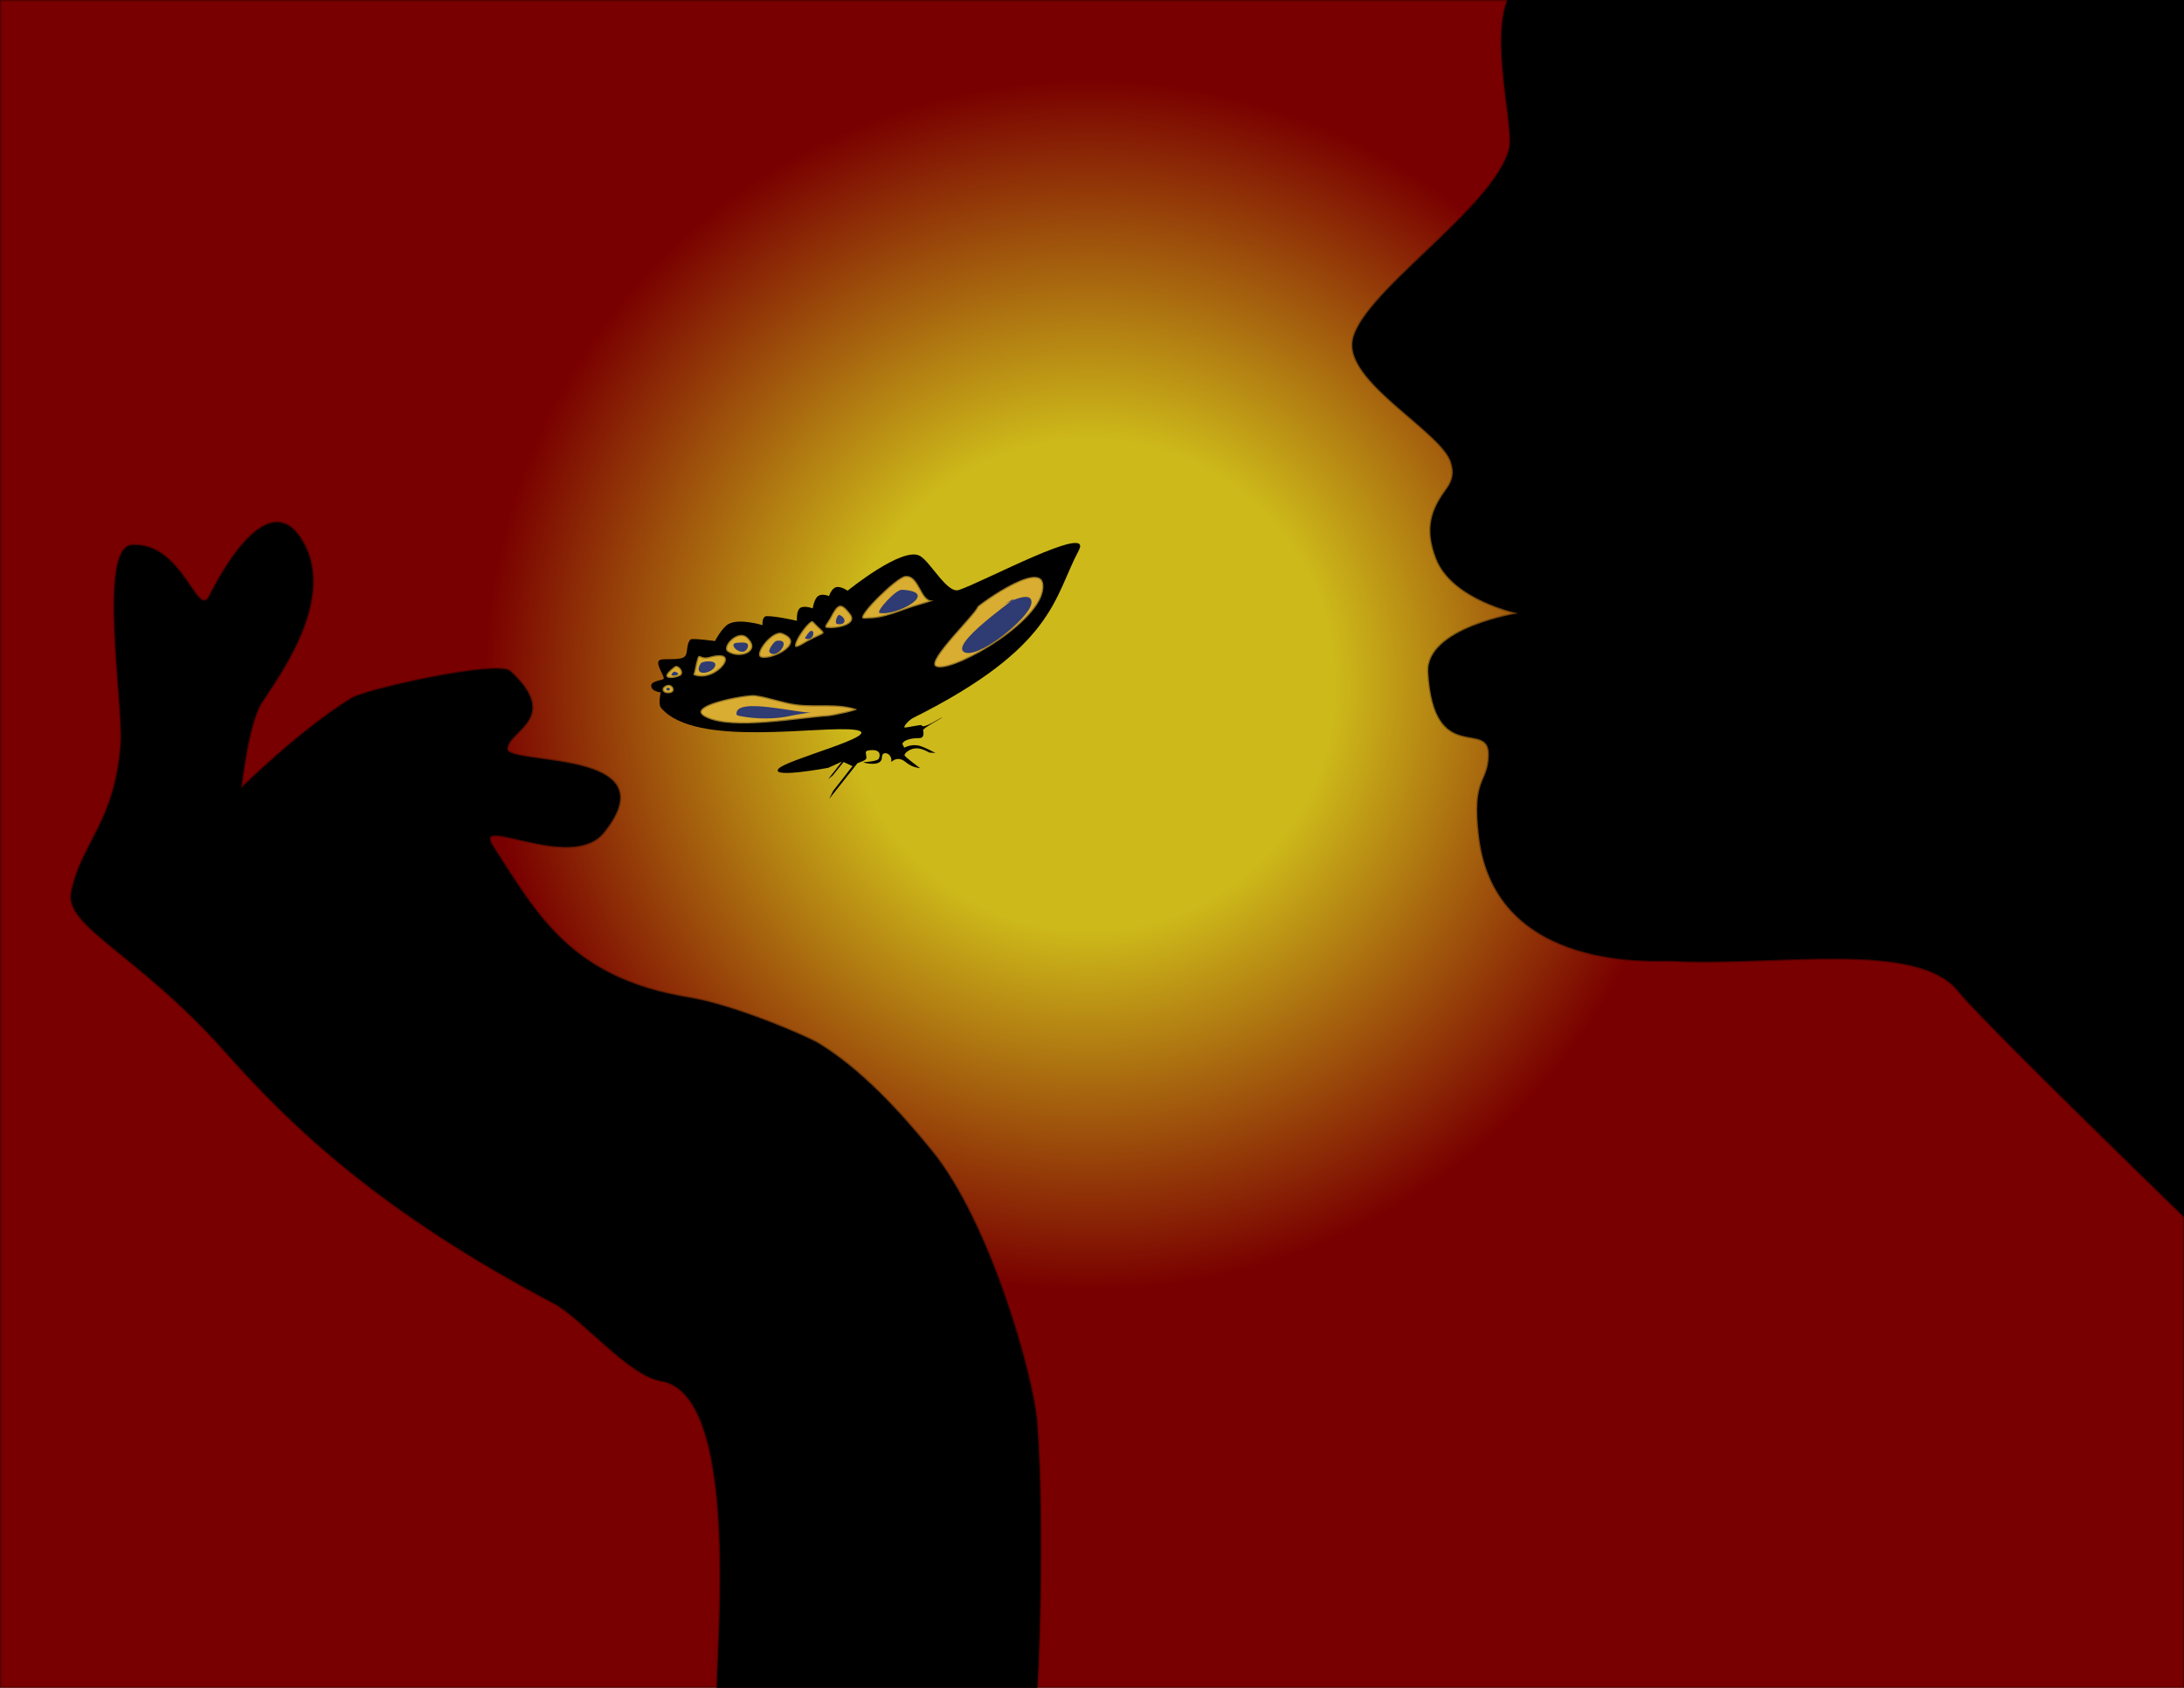 <?xml version="1.0" encoding="UTF-8" standalone="no"?>
<!-- Created with Inkpad (http://www.taptrix.com/) -->
<svg
    xmlns:inkscape="http://www.inkscape.org/namespaces/inkscape"
    xmlns:rdf="http://www.w3.org/1999/02/22-rdf-syntax-ns#"
    xmlns="http://www.w3.org/2000/svg"
    xmlns:inkpad="http://taptrix.com/inkpad/svg_extensions"
    xmlns:dc="http://purl.org/dc/elements/1.1/"
    xmlns:ns1="http://sozi.baierouge.fr"
    xmlns:cc="http://web.resource.org/cc/"
    xmlns:xlink="http://www.w3.org/1999/xlink"
    xmlns:sodipodi="http://sodipodi.sourceforge.net/DTD/sodipodi-0.dtd"
    version="1.1"
    viewBox="0,0,792,612"
  >
  <defs
    >
    <radialGradient
        id="RadialGradient"
        cx="389.7"
        gradientUnits="userSpaceOnUse"
        cy="242.08"
        r="322.59"
        gradientTransform="translate(5.31 6.311)"
      >
      <stop
          stop-color="#cdb91a"
          offset=".276"
      />
      <stop
          stop-color="#790000"
          offset=".68"
      />
    </radialGradient
    >
    <radialGradient
        id="RadialGradient_2"
        cx="356.12"
        gradientUnits="userSpaceOnUse"
        cy="482.94"
        r="429.36"
        gradientTransform="translate(6.848 .336)"
      >
      <stop
          stop-color="#737373"
          offset=".256"
      />
      <stop
          stop-color="#003456"
          offset=".498"
      />
    </radialGradient
    >
  </defs
  >
  <g
      id="Layer"
      inkpad:layerName="Layer 4"
    >
    <path
        d="m0 0h792v612h-792v-612z"
        stroke-opacity=".32"
        stroke="#000000"
        stroke-linecap="round"
        stroke-width=".9"
        fill="url(#RadialGradient)"
    />
  </g
  >
  <g
      id="Layer_2"
      inkpad:layerName="Layer 3"
      visibility="hidden"
    >
    <path
        d="m64.908 411.98l657.15 5.93 0.89 115.84-657.63-7.55-0.412-114.22z"
        stroke-opacity=".32"
        stroke="#000000"
        stroke-linecap="round"
        stroke-width=".9"
        fill="url(#RadialGradient_2)"
    />
  </g
  >
  <g
      id="Layer_3"
      inkpad:layerName="Layer 9"
      visibility="hidden"
    >
    <g
        stroke-opacity=".605"
        stroke="#000000"
        stroke-linecap="round"
        fill="#730f0f"
      >
      <path
          d="m223.87 194.23c0-8.78-7.6-13.76-16.51-13.1-7.46 0.65-15.06 3.01-22.79 7.33-5.37 3.02-9.17 6.16-11.66 9.7-0.92 1.96-0.92 4.58-0.13 7.86 0.13 0.52 0.13 0.78 0.26 0.92 0.79 1.96 1.7 3.01 2.62 3.01 0.52 0 1.05-0.26 1.57-0.92l1.44-2.23c1.18-1.44 3.28-3.27 6.42-5.5 7.21-4.98 13.23-7.46 17.82-7.46 4.06 0 6.03 1.7 6.03 5.24 0 0.65-0.14 1.44-0.27 2.22-1.18 3.28-4.19 6.16-9.17 8.65-0.65 0.13-1.18 0.26-1.31 0.26-0.52-0.13-0.78-0.39-0.78-1.05 1.18-3.01 2.22-5.37 3.14-6.81 0.13-1.18-0.13-2.1-0.92-2.75-0.39-0.26-1.04-0.39-1.83-0.52-3.54 0.26-7.99 1.96-13.49 5.1-1.44 0.79-2.1 2.23-2.1 4.33l-0.26 1.57c-0.66 2.49-1.97 5.37-3.67 8.78l-4.72 8.38c-0.65 1.18-1.04 2.36-1.04 3.28 0.52 2.09 3.14 3.4 7.73 3.92 1.31 0.14 2.49-0.13 3.66-0.78l1.58-1.44c2.22-3.8 4.06-6.81 5.24-9.17 0.65-1.05 1.31-1.57 1.83-1.44l2.36 0.91c2.49 0.53 4.32-0.26 5.24-2.22 0.78-1.71 1.44-2.49 1.83-2.49 0.26 0 0.53 0.13 0.79 0.26 0.52 0.92 0.78 1.57 0.92 1.97 0 3.4-1.05 6.41-3.02 9.16-3.8 5.11-9.3 7.6-16.5 7.6-3.15 0-6.16-0.52-9.17-1.44-5.64-1.83-8.13-5.37-7.6-10.74 0.13-0.92 0.13-1.57 0-1.7-0.13-0.53-0.53-0.66-1.31-0.53-0.92 0.13-1.97 0.53-3.15 1.18-4.58 2.75-6.94 6.16-7.33 10.22-0.4 5.5 2.49 9.69 8.64 12.45 4.59 2.09 9.96 3.14 16.12 3.14 11.92 0 22.53-3.93 31.7-11.92 6.94-6.16 10.48-12.05 10.48-17.82 0-3.8-1.97-6.68-5.9-8.38-1.7-0.79-2.62-1.31-2.75-1.44-0.13-0.53 0.13-1.05 0.92-1.58 6.03-3.66 9.04-8.38 9.04-14.01zm-11.01 6.42c0 3.27-1.44 6.42-4.32 9.17s-6.02 4.19-9.43 4.58c-0.39-0.26 0.79-1.44 3.67-3.54 3.54-2.62 5.5-4.06 5.89-4.45 2.1-3.93 3.41-5.89 3.93-5.89 0.13 0 0.13 0 0.26 0.13zm-10.21-14.28c-13.37 3.4-22.14 8.51-26.47 15.46l-0.39 0.13c-0.52-0.4-0.78-0.79-0.78-1.44 0-1.71 3.14-4.59 9.3-8.65 9.43-4.85 17.16-7.34 23.05-7.34 0.4 0.13 0.53 0.27 0.66 0.4l-5.37 1.44zm-6.55 16.9c0 0.13-0.4 0.52-1.05 0.91-2.49 0.92-5.63 2.49-9.3 4.72-0.39-0.39-0.66-0.92-0.66-1.31 0-1.18 1.44-2.36 4.19-3.41 2.36-0.91 4.33-1.31 5.9-1.31 0.66 0 0.92 0.13 0.92 0.4zm11.52 18.86c0 5.37-2.22 9.83-6.68 13.36-4.06 3.41-8.9 5.24-14.41 5.37-0.13-0.13-0.26-0.26-0.26-0.39s0.13-0.39 0.39-0.52c9.18-1.18 15.59-6.03 19.13-14.54 0.66-2.36 1.18-3.54 1.44-3.54 0.13 0 0.26 0.13 0.39 0.26zm-21.61-11c-0.52 2.49-1.83 6.15-3.93 10.74-2.49 5.37-4.45 8.25-6.03 8.38l-0.52-0.39c6.42-13.76 9.83-20.7 10.09-20.96 0.26 0 0.39 0.79 0.39 2.23zm-21.48 15.32c0 0.4-0.4 1.18-1.18 2.23l-0.27 0.26-4.06 5.64c-0.39-0.4-0.65-0.92-0.65-1.58 0-1.04 0.65-2.48 2.09-4.19 1.45-1.7 2.76-2.62 3.67-2.62 0.27 0 0.4 0.13 0.4 0.26z"
          inkpad:shadowOpacity="0.916309"
          inkpad:shadowRadius="7"
          inkpad:shadowOffset="0"
          inkpad:shadowAngle="0.527972"
          inkpad:shadowColor="#4b2113"
      />
      <path
          d="m322.25 210.34c0.13-1.7-1.05-3.01-3.54-3.8-2.62-0.39-6.29-0.13-11.13 1.05-1.7 0.39-2.62 0.65-2.75 0.65l-0.4-0.65c-0.91-0.92-1.7-1.57-2.62-1.97l-1.57-0.39c-1.18-0.13-2.22-0.26-3.4-0.26-4.59 0-9.3 1.57-14.41 4.59-10.48 6.28-15.72 14.14-15.72 23.71 0 3.27 0.78 6.28 2.49 9.03 2.35 4.07 5.76 6.03 10.34 6.03 3.67 0 7.6-1.44 11.66-4.32 1.18-0.39 1.97 0.26 2.49 2.09 1.18 2.49 3.28 3.8 6.42 3.8 1.83 0 5.37-1.04 10.61-3.14l3.28-1.84c3.14-2.22 5.24-3.79 6.15-4.97 0.4-0.79 0.66-1.44 0.53-2.1-0.13-0.65-0.66-0.92-1.57-0.92l-5.11 1.97c-0.4 0.13-0.92 0.26-1.44 0.26-1.18 0-2.1-0.52-2.62-1.7-0.14-0.92-0.14-2.1 0-3.41 1.57-5.24 4.97-11.79 10.21-19.78 1.18-1.83 1.97-3.14 2.1-3.93zm-7.21-0.52c0 0.78-3.14 1.57-9.3 2.36l-0.39-0.53c0-0.65 1.18-1.18 3.67-1.57 1.96-0.39 3.4-0.52 4.45-0.52 0.92 0 1.44 0.13 1.57 0.26zm-12.57 17.16c-2.23 8.38-5.77 12.7-10.48 13.1 0 0 0.92-1.05 2.75-3.28l3.01-3.8c2.49-5.1 3.93-7.59 4.33-7.59 0.26 0 0.39 0.52 0.39 1.57zm-4.45 0c-1.58 3.8-3.41 6.81-5.38 8.78-0.39 0.39-1.04 0.52-1.96 0.52-1.05 0-1.97-0.52-2.88-1.44-1.44-1.57-1.84-3.67-0.92-6.16 1.31-3.8 3.54-6.16 6.68-7.07 3.67-1.05 5.9 1.83 4.46 5.37zm-1.71-17.95c-6.42 1.18-11.79 3.67-16.11 7.47-4.72 4.06-7.86 9.04-9.3 15.06-0.13 0.4-0.26 0.53-0.53 0.66-0.65-0.4-0.91-1.18-0.91-2.1 0-1.83 1.04-4.45 3.27-7.86 1.71-2.75 3.28-4.58 4.59-5.76 6.28-5.5 12.57-8.26 18.73-8.26 0.39 0.14 0.52 0.27 0.65 0.4 0 0.13-0.13 0.26-0.39 0.39z"
          inkpad:shadowOpacity="0.916309"
          inkpad:shadowRadius="7"
          inkpad:shadowOffset="0"
          inkpad:shadowAngle="0.527972"
          inkpad:shadowColor="#4b2113"
      />
      <path
          d="m373.34 209.29c0.13 0.13 0.26 0.13 0.26 0.27 0 0.39-1.31 0.65-4.06 1.04-0.39 0-1.57 0.26-3.54 0.66-1.96 0.39-3.01 0.65-3.14 0.65-0.92-0.39-1.44-0.78-1.44-1.18 0-0.91 3.93-1.44 11.92-1.44zm-10.22 4.33c0.26 0.26 0.4 0.65 0.4 1.04 0 1.97-1.45 4.85-4.33 8.65l-5.24 6.94-3.93 5.64c-1.7 2.09-3.54 3.27-5.76 3.66l-2.62-0.78c0-0.13 0.13-0.26 0.39-0.39 3.01-0.66 5.9-2.76 8.65-6.03l5.89-9.04c4.06-6.42 6.16-9.69 6.55-9.69zm-14.41-4.59c0.26 0.53-2.62 1.57-8.64 3.01-2.62 0.92-4.2 1.97-4.85 2.89-0.13 3.4-1.84 7.59-5.37 12.44-4.72 6.68-7.34 10.61-7.86 11.79-0.26 0.13-0.39 0.13-0.39 0.26-0.27-0.13-0.4-0.39-0.53-0.52-0.26-1.31 1.83-5.24 6.29-11.79 4.58-6.68 6.81-10.61 6.81-11.79 0-0.66-0.13-1.05-0.52-1.44 0-1.18 1.96-2.23 6.02-3.41 3.54-1.05 6.16-1.57 7.86-1.57 0.53 0 0.92 0 1.18 0.13zm-2.75 33.67c0 1.18-0.52 1.83-1.44 2.09-0.26-0.13-0.39-0.39-0.39-0.78 0-1.18 0.39-1.71 1.31-1.71 0.26 0 0.39 0.14 0.52 0.4z"
          inkpad:shadowOpacity="0.916309"
          inkpad:shadowRadius="7"
          inkpad:shadowOffset="0"
          inkpad:shadowAngle="0.527972"
          inkpad:shadowColor="#4b2113"
      />
      <path
          d="m426.13 200.78c0.13-0.92-0.26-1.57-1.18-1.97-2.62 0.13-5.5 0.13-8.51 0l0.13-0.26c1.7-2.75 3.14-5.5 4.06-8.25 0.53-1.44 0.53-2.49 0-3.15-0.79-0.91-2.23-1.44-4.32-1.44-2.88 0-6.95 1.05-12.32 3.15-1.44 0.52-3.01 1.44-4.97 2.88-0.4 0.39-0.53 0.78-0.53 1.31 0 0.39 0 0.65 0.13 1.05v0.91c-0.39 1.18-0.78 2.23-1.31 3.41h-1.96-2.49c-0.66 0.13-0.92 0.13-0.66 0.13h-4.97c-1.18 0-2.1 0.26-2.49 0.92-0.66 1.31-1.05 2.36-1.18 3.01-0.4 1.05 0.26 1.57 1.7 1.57 2.36 0 5.37 0 8.91 0.13-7.86 12.97-13.76 22.27-17.55 28.17-1.45 2.09-2.23 3.93-2.49 5.5-0.4 1.83-0.13 3.67 0.65 5.37 1.44 2.49 3.8 3.8 6.94 3.93 4.85 0.13 10.22-1.83 15.86-5.63 0.91-0.66 1.7-1.31 2.22-1.97 1.18-1.44 0.92-2.09-0.65-2.09-0.4 0-1.18 0.26-2.49 0.65-1.18 0.13-1.97 0.13-2.49 0-0.66-0.39-0.92-0.78-0.79-1.44 0.53-1.18 1.05-1.96 1.44-2.49 1.71-2.62 2.76-4.45 3.28-5.37 4.98-7.99 9.96-16.11 14.8-24.23h7.6c3.14-0.4 4.98-1.71 5.63-3.8zm-9.56-11.79c0.13 0.26 0 0.52-0.26 0.65-8.78 1.71-13.23 4.06-13.23 6.82-0.92 3.79-2.75 5.76-5.37 6.15l-3.28-1.44c0.13-0.13 0.53-0.26 1.31-0.26 3.28 0.65 6.03-2.36 6.03-5.63 0-0.66-0.13-1.18-0.27-1.71 0-0.65 1.97-1.7 5.77-2.88 3.8-1.31 6.42-1.96 7.73-1.96 0.65 0 1.18 0.13 1.57 0.26zm-22.93 12.05c0 0.26-0.13 0.39-0.26 0.52 0-0.26 0.13-0.39 0.26-0.52zm-2.48 0.39c-0.27 0.13-0.53 0.13-0.79 0.13s-0.39-0.13-0.39-0.26c0-0.26 0.26-0.39 0.65-0.39l0.53 0.52zm-3.15-0.26c0 0.26-0.39 0.53-1.18 0.66-0.26-0.27-0.39-0.53-0.39-0.66 0-0.26 0.26-0.39 0.79-0.39 0.52 0 0.78 0.13 0.78 0.39zm10.09 3.54c0.26 0.13 0.39 0.39 0.39 0.78 0 0.79-1.31 3.41-4.06 7.73-10.74 17.43-16.24 26.07-16.51 26.07-0.26-0.26-0.39-0.65-0.39-1.18 0-0.65 0.13-1.31 0.39-2.22 1.18-2.49 4.33-7.86 9.7-16.38 6.16-9.82 9.69-14.8 10.48-14.8z"
          inkpad:shadowOpacity="0.916309"
          inkpad:shadowRadius="7"
          inkpad:shadowOffset="0"
          inkpad:shadowAngle="0.527972"
          inkpad:shadowColor="#4b2113"
      />
      <path
          d="m460.06 227.11c6.16-9.3 9.17-15.2 9.17-17.55 0-2.49-2.23-3.67-6.68-3.67-1.18 0-2.62 0.13-4.19 0.26-5.9 0.65-9.3 1.83-9.96 3.54 0 0.13 1.44 2.62 0.92 4.58l-0.79 2.49c-3.66 5.63-6.55 9.82-8.77 12.58l-2.62 4.06c-1.71 1.83-3.8 2.75-6.29 2.75-1.7 0-2.62-0.39-2.62-1.18 0-0.39 0.65-1.44 1.83-3.28 6.95-10.35 11.27-17.55 12.71-21.35 0.52-1.44 0.52-2.49 0-3.14-0.65-0.92-2.1-1.44-4.32-1.44-2.89 0-6.95 1.04-12.32 3.14-1.44 0.52-3.01 1.44-4.97 2.88-0.4 0.4-0.53 0.79-0.53 1.31 0 0.39 0 0.66 0.13 1.05v0.79c-1.05 3.01-3.01 6.68-6.02 10.87l-4.06 5.76c-1.58 2.23-2.62 4.46-3.02 6.42-0.39 1.7-0.13 3.41 0.53 5.24 1.57 2.49 3.93 3.67 7.07 3.8 0.66 0.13 1.44 0.13 2.23 0 12.18-4.19 17.55-6.55 17.55-7.07-0.13-0.13-0.26-0.27-0.65-0.27 0.13 0 0.13 0.14 0.26 0.27 0 0.39-0.26 1.05-0.66 1.7-1.18 1.97-2.62 3.93-4.58 6.16-6.81 7.99-13.23 11.92-19.39 11.92-2.23 0-3.93-2.62-3.93-4.85 0-1.96 0.65-3.8 1.83-5.24l1.05-1.18c0.13-0.39 0-0.52-0.39-0.65s-0.66-0.13-1.05 0c-0.65 0.13-1.57 0.52-2.62 1.05-6.55 3.27-9.82 7.99-9.82 14.14 0 6.82 5.24 11.14 12.44 11.79 3.67 0.4 7.34-0.26 10.87-1.96 6.95-3.28 12.97-7.6 17.82-13.23 6.68-7.6 14.67-18.47 23.84-32.49zm0.66-17.16c-3.28 0.65-5.77 1.31-7.47 1.7-1.05-0.52-1.57-0.92-1.57-1.31 0-0.78 1.7-1.18 5.24-1.18 2.75 0 4.06 0.26 4.06 0.66l-0.26 0.13zm-7.08 6.55c-0.91 2.49-2.22 5.11-4.19 7.86l-7.99 11.26c-1.05 1.44-2.23 2.36-3.54 2.49-2.75 0-4.19-0.13-4.19-0.52 0-0.13 0.26-0.39 0.79-0.53 2.49-0.39 4.45-1.44 5.89-3.4 7.34-9.56 11.53-16.11 12.58-19.65 0.13-0.26 0.39-0.39 0.52-0.53 0.13 0 0.26 0.53 0.26 1.45 0 0.78 0 1.31-0.13 1.57zm-14.93-7.34c0 0.92-2.88 1.84-8.65 2.88-2.62 1.05-4.19 1.97-4.71 2.89-0.13 1.83-2.1 6.41-6.16 13.62-3.93 7.21-6.55 10.74-7.73 10.87l-0.39-0.65c0-1.97 2.23-6.03 6.55-12.45s6.42-10.74 6.02-13.1c0.79-0.78 2.89-1.7 6.29-2.75 3.54-1.18 5.9-1.7 7.34-1.7 0.78 0 1.31 0.13 1.44 0.39zm0.26 33.14c-2.09 5.11-5.76 9.83-10.87 14.02-5.11 4.06-10.22 6.55-15.59 7.21l-0.79-0.4c0-0.13 0.13-0.26 0.4-0.39 5.63-1.57 10.74-4.58 15.19-8.91 1.84-1.83 5.5-6.29 10.87-13.36 0.14-0.13 0.4-0.13 0.53-0.13 0.39 0 0.52 0.26 0.52 0.66 0 0.39-0.13 0.91-0.26 1.3zm-39.82 19.66c-0.4-0.4-0.66-0.92-0.66-1.58 0-1.57 1.05-3.53 3.15-5.89 1.57-1.71 2.48-2.62 2.88-2.62 0.13 0 0.26 0.13 0.26 0.26l-5.63 9.83z"
          inkpad:shadowOpacity="0.916309"
          inkpad:shadowRadius="7"
          inkpad:shadowOffset="0"
          inkpad:shadowAngle="0.527972"
          inkpad:shadowColor="#4b2113"
      />
      <path
          d="m258.45 237.2c0 0.65-1.44 1.7-4.45 3.14-2.49 1.18-4.46 1.83-5.9 2.23-0.13 0-0.13 0-0.13-0.13 0-0.4 1.31-1.58 3.93-3.41 2.1-1.44 3.8-2.23 5.11-2.23 0.53 0 1.05 0.13 1.44 0.4z"
          inkpad:shadowOpacity="0.916309"
          inkpad:shadowRadius="7"
          inkpad:shadowOffset="0"
          inkpad:shadowAngle="0.527972"
          inkpad:shadowColor="#4b2113"
      />
      <path
          d="m269.12 211.7c-0.52-4.85-4.19-7.21-10.87-7.08-6.95 0.13-13.89 2.36-20.96 6.94-7.08 4.59-11.79 10.75-14.02 18.74-0.39 1.83-0.52 3.66-0.39 5.63 0.39 8.51 5.24 12.97 14.54 13.1 8.38-0.65 15.98-3.67 22.79-9.17 0.79-0.92 1.05-1.7 0.79-2.49-0.39-0.65-0.79-1.05-1.31-1.18-0.53-0.13-1.44 0-2.62 0.66-5.9 3.01-10.48 4.32-13.63 3.93-2.35-0.66-3.53-1.97-3.53-3.8 0-1.57 0.52-2.49 1.7-2.88 3.54-0.14 6.03-0.4 7.6-0.79 6.94-1.97 12.57-6.03 16.9-12.31 2.36-3.41 3.4-6.55 3.01-9.3zm-9.96 13.36c-1.96 3.27-6.02 5.5-12.44 6.68-0.13-0.13-0.26-0.13-0.26-0.26 0-0.4 0.92-0.79 2.75-1.31l3.41-1.05 3.66-2.62c1.97-1.44 2.88-1.84 2.88-1.44zm-2.88-1.18c-0.78 1.31-2.09 2.49-4.06 3.4-1.05 0.53-2.75 1.18-5.11 1.97-1.7 0.26-2.75 0.39-3.27 0.26-0.92-0.13-1.05-0.65-0.66-1.57 1.84-2.23 4.59-4.19 8.12-5.76 1.32-0.4 2.36-0.53 3.02-0.53 1.44 0 2.09 0.53 2.09 1.44 0 0.13 0 0.39-0.13 0.79zm-1.04-16.12c1.7 0 2.62 0.14 2.62 0.4s-1.45 0.78-4.46 1.57l-5.5 1.31c-10.48 4.58-17.29 11.53-20.57 20.83-0.13 1.18-0.39 1.7-0.78 1.83-0.13-0.26-0.27-0.52-0.27-0.65 0-6.81 3.28-12.58 9.7-17.43 5.37-4.06 11.79-6.68 19.26-7.86zm3.66 30.53c0 0.65-1.44 1.7-4.45 3.14-2.49 1.18-4.45 1.84-5.9 2.23-0.13 0-0.13 0-0.13-0.13 0-0.39 1.31-1.57 3.93-3.41 2.1-1.44 3.8-2.22 5.11-2.22 0.53 0 1.05 0.13 1.44 0.39z"
          inkpad:shadowOpacity="0.916309"
          inkpad:shadowRadius="7"
          inkpad:shadowOffset="0"
          inkpad:shadowAngle="0.527972"
          inkpad:shadowColor="#4b2113"
      />
      <path
          d="m370.59 226.19c5.76-8.25 8.65-13.88 8.65-16.63 0-2.36-1.97-3.54-5.9-3.54-0.92 0-1.83 0-2.75 0.13-8.52 0.92-12.71 2.09-12.71 3.8l0.66 1.18c0.39 0.78 0.52 1.44 0.39 2.09-1.18 3.02-2.23 5.24-3.27 6.68l-9.31 13.24c-1.96 2.35-4.45 3.27-7.2 2.88-1.05-0.4-1.05-1.44 0-3.02l0.92-1.31c6.81-9.69 11.13-16.76 12.83-21.35 0.53-1.31 0.53-2.36 0-3.14-0.65-0.92-2.09-1.44-4.32-1.44-2.75 0-6.81 1.04-12.31 3.14-1.71 0.66-3.28 1.57-4.98 2.88-0.66 0.4-0.79 1.18-0.53 2.36v0.79c-0.65 2.49-2.75 6.15-6.02 10.87l-4.06 5.76c-1.7 2.36-2.62 4.46-3.02 6.42-0.39 1.7-0.13 3.54 0.66 5.24 1.44 2.36 3.8 3.67 6.94 3.8 1.31 0.13 2.1 0.13 2.36 0 0.13 0 0.39 0 0.66-0.13 1.96-0.13 3.93-0.65 5.89-1.57l1.05-0.66c1.96-0.78 4.06-1.7 6.42-2.88-1.18 2.49-1.31 4.32-0.66 5.24 0.4 0.66 1.18 1.05 2.23 1.31 1.57 0.39 4.59 0.13 8.91-0.65 5.37-1.05 10.61-3.02 15.72-5.9 1.7-1.57 2.62-2.62 2.62-3.27 0-0.53-0.4-0.79-1.31-0.79-3.01 0.52-4.72 0.79-4.98 0.79-0.39-0.27-0.52-0.53-0.65-0.92l1.44-3.28c3.66-5.11 5.5-7.86 5.63-8.12zm2.75-16.9c0.13 0.13 0.26 0.13 0.26 0.27 0 0.39-1.31 0.65-4.06 1.04-0.39 0-1.57 0.26-3.54 0.66-1.96 0.39-3.01 0.65-3.14 0.65-0.92-0.39-1.44-0.78-1.44-1.18 0-0.91 3.93-1.44 11.92-1.44zm-10.22 4.33c0.26 0.26 0.4 0.65 0.4 1.04 0 1.97-1.45 4.85-4.33 8.65l-5.24 6.94-3.93 5.64c-1.7 2.09-3.54 3.27-5.76 3.66l-2.62-0.78c0-0.13 0.13-0.26 0.39-0.39 3.01-0.66 5.9-2.76 8.65-6.03l5.89-9.04c4.06-6.42 6.16-9.69 6.55-9.69zm-14.41-4.59c0.26 0.53-2.62 1.57-8.64 3.01-2.62 0.92-4.2 1.97-4.85 2.89-0.13 3.4-1.84 7.59-5.37 12.44-4.72 6.68-7.34 10.61-7.86 11.79-0.26 0.13-0.39 0.13-0.39 0.26-0.27-0.13-0.4-0.39-0.53-0.52-0.26-1.31 1.83-5.24 6.29-11.79 4.58-6.68 6.81-10.61 6.81-11.79 0-0.66-0.13-1.05-0.52-1.44 0-1.18 1.96-2.23 6.02-3.41 3.54-1.05 6.16-1.57 7.86-1.57 0.53 0 0.92 0 1.18 0.13zm-2.75 33.67c0 1.18-0.52 1.83-1.44 2.09-0.26-0.13-0.39-0.39-0.39-0.78 0-1.18 0.39-1.71 1.31-1.71 0.26 0 0.39 0.14 0.52 0.4z"
          inkpad:shadowOpacity="0.916309"
          inkpad:shadowRadius="7"
          inkpad:shadowOffset="0"
          inkpad:shadowAngle="0.527972"
          inkpad:shadowColor="#4b2113"
      />
    </g
    >
  </g
  >
  <g
      id="Layer_4"
      inkpad:layerName="Layer 8"
    >
    <path
        d="m331.18 260.3c51.45-25.73 50.94-43.72 60.03-60.74 5.43-10.18-35.13 11.7-43.53 14.38-4.26 1.36-10.26-10.28-14.13-12.4-6.36-3.48-26.17 12.65-26.17 12.65s-2.52-1.76-4.21-1.27-2.55 3.23-2.55 3.23-2.49-1.11-3.97 0c-1.47 1.11-1.93 4.45-1.93 4.45s-3.19-1.22-4.62-0.1c-1.42 1.13-1.1 4.59-1.1 4.59s-7.83-1.77-10.98-1.67c-1.83 0.05-1.5 3.26-1.5 3.26s-8.27-2.58-12.28-0.44c-2.44 1.3-4.94 6.2-4.94 6.2s-8.37-1.12-8.9-0.57c-1.6 1.71-0.9 4.59-1.88 5.95-1.48 2.08-8.7 0.5-9.61 1.77-1.06 1.48 2 5.33 1.77 6.52-0.1 0.51-4.36 0.75-4.51 2.36-0.22 2.28 3.44 2.58 3.44 2.58s-1.05 4.25 0.14 5.65c12.48 14.72 58.48 6.11 70.59 7.98 10.92 1.69-25.62 10.75-28.12 14.18-2.49 3.43 18.14-0.46 18.14-0.46s4.83-2.2 4.9-2.22-4.94 6.34-4.94 6.34l1.61-1.28 3.99-4.94 3.22 1.5s-7.05 9.04-7.03 9.01c0.03-0.07-1.41 2.88-1.41 2.88l10.09-12.76c0.02-0.44 3.33-0.96 3.4-2.09 0.08-1.41-0.92-2.49 0.78-2.74 4.69-0.69 4.22 1.9 3.73 2.98-0.48 1.08-5.72 1.26-5.68 1.32 0.12 0.19 6.8 1.9 6.8-1.8 0-2.74 3.88-1.44 3.38 1.55-0.09 0.53 1.95-2.52 5.24 0.18 1.94 1.59 3.69 1.92 3.69 1.92l1.56 0.3s-5.64-4.14-5.67-4.69c-0.04-0.8 1.84-2.38 4.09-2.52 2.24-0.14 4.88 1.53 4.88 1.53l2.26 0.17s-3.97-2.17-5.94-2.66c-2.8-0.7-5.39 0.72-5.39 0.72l-0.68-1.34s0.14-2.07 6.22-2.13c1.59-0.01 1.56-1.66 1.32-2.89-0.14-0.74 6.99-4.39 6.83-4.62-0.08-0.11-6.97 4.47-7.36 2.88-0.11-0.42-6.17 1.05-6.27 0.77-0.23-0.64 1.69-2.71 3.2-3.47z"
        inkpad:shadowOpacity="0.727468"
        inkpad:shadowOffset="7"
        inkpad:shadowRadius="3"
        inkpad:shadowColor="#000000"
        inkpad:shadowAngle="-0.0772807"
        fill="#000000"
    />
  </g
  >
  <g
      id="Layer_5"
      stroke-opacity=".32"
      inkpad:layerName="Layer 1"
      stroke="#000000"
      stroke-linecap="round"
      stroke-width=".9"
      fill="#d9ac32"
    >
    <path
        d="m338.38 217.71c-4.48 0.69-4.86-9.59-10.18-8.86-3.18 0.43-17.29 14.28-15.41 15.32 0.68 0.38 1.55 0.08 2.32 0.08 5.48 0 10.88-2.58 16.07-4.22 1.27-0.4 8.66-2.54 7.2-2.32z"
    />
    <path
        d="m308.36 222.52c-3.55-4.62-4.73-3.57-7.41 1.65-0.57 1.11-2.55 3.28-1.33 3.48 3.45 0.57 11.95-0.97 8.74-5.13z"
    />
    <path
        d="m294.82 225.29c-1.09-1.15-7.31 7.45-6.46 9.15 0.39 0.78 3.84-1.49 4.14-1.66 7.81-4.33 7.74-1.8 2.32-7.49z"
    />
    <path
        d="m283.6 229.51c-3.62-1.35-11.13 8.3-7.33 8.99 4.41 0.8 16.43-5.59 7.33-8.99z"
    />
    <path
        d="m257.18 238.17c-4.37 1.24-3.45-4-5.42 5.38-0.02 0.07-0.44 1.17-0.25 1.24 8.38 3.35 18.46-10.27 5.67-6.62z"
    />
    <path
        d="m354.49 219.91c0.21-0.56 26.29-19.69 23.73-5.59-2.34 12.85-35.29 31.04-39.18 27.16-2.58-2.58 14.3-18.52 15.45-21.57z"
    />
    <path
        d="m310.68 257.14c-6.75-2.34-14.48-0.87-21.58-1.73-5.22-0.64-10.21-2.67-15.42-3.38-2.66-0.36-26.9 3.77-17.52 8.21 9.85 4.67 33.31 0.16 44.34-0.54 1.45-0.1 11.24-2.19 10.18-2.56z"
    />
    <path
        d="m270.92 230.99c-3.4-3.04-9.7 3.58-7.01 5.37 4.66 3.1 12.63-0.36 7.01-5.37z"
    />
    <path
        d="m244.62 241.65c-7.69 5.79 1.74 4.38 2.56 2.96 0.85-1.46-1.34-3.87-2.56-2.96z"
    />
    <path
        d="m241.5 248.51c-2.45 1.17-1.02 3.41 1.66 2.78 2.37-0.55 0.66-3.88-1.66-2.78z"
    />
  </g
  >
  <g
      id="Layer_6"
      inkpad:layerName="Layer 12"
      fill="#2f3b73"
    >
    <path
        d="m365.39 218.39c10.79-6.5-21.33 14.35-15.87 17.99 4.64 3.09 23.63-12.04 24.48-17.5 1.16-7.6-18.59 5.52-8.61-0.49z"
    />
    <path
        d="m327.04 213.84c-2.22-0.11-9.64 8.11-8.08 8.42 6.11 1.22 22.48-7.66 8.08-8.42z"
    />
    <path
        d="m304.4 222.97c-0.73-0.29-2.02 3.11-0.75 3.31 3.42 0.55 3.25-2.3 0.75-3.31z"
    />
    <path
        d="m293.64 228.98c-0.22 0.13-1.97 2.47-1.68 2.57 3.44 1.14 3.8-3.91 1.68-2.57z"
    />
    <path
        d="m281.56 232.37c-0.75 0.12-3.21 3.34-2.48 4.15 2.61 2.95 8.54-5.16 2.48-4.15z"
    />
    <path
        d="m267.44 233.06c-4.43 0.12 2.31 6.12 3.73 1.59 0.68-2.18-2.51-1.62-3.73-1.59z"
    />
    <path
        d="m254.06 240.61c-3.14 5.17 5.08 3.54 5.36 0.47 0.16-1.82-4.78-1.44-5.36-0.47z"
    />
    <path
        d="m241.93 249.44c-0.88 0.36 0.23 1.4 0.85 0.78 0.59-0.59-0.38-0.97-0.85-0.78z"
    />
    <path
        d="m244.59 243.52c-0.35-0.1-1.43 1.14-1 1.34 0.96 0.45 4.14-0.46 1-1.34z"
    />
    <path
        d="m294.26 258.29c-4.05 0.62-27.72-5.81-27.18 0.64 0.05 0.59 1.21 0.68 1.65 0.77 5.41 1.05 12.65 1.15 18.01-0.16 1.55-0.38 10.47-1.71 7.52-1.25z"
    />
  </g
  >
  <g
      id="Layer_7"
      stroke-opacity=".32"
      inkpad:layerName="Layer 2"
      stroke="#000000"
      stroke-linecap="round"
      stroke-width=".9"
      fill="#000000"
    >
    <path
        d="m558-7.849c-23.92-0.088-8.3 52.186-10.59 61.565-5.43 22.287-56.32 53.984-56.96 71.064-0.55 14.76 32.19 31.83 35.75 42.75 1.31 4.02 0.61 6.79-1.64 9.87-5.22 7.12-8.04 13.9-3.7 25.12 5.8 15 29.68 19.88 29.68 19.88s-33.55 5.24-32.56 21.47c2.1 34.45 22.34 16.26 21.95 30.1-0.29 10.43-6.15 7.68-3.54 29.43 5.94 49.51 64.63 44.73 69.91 45.01 37.5 1.99 88.97-7.85 103.96 11.04 10.56 13.31 122.11 120.83 122.11 120.83l2.58-496.24c0 0.001-177.51 8.476-276.95 8.111z"
        inkpad:shadowOpacity="0.727468"
        inkpad:shadowRadius="9"
        inkpad:shadowOffset="7"
        inkpad:shadowAngle="-0.0772807"
        inkpad:shadowColor="#000000"
    />
    <path
        d="m249.98 361.77c-43.14-6.96-55.31-30.28-71.2-54.86-8.07-12.48 28.37 9.57 40.15-5.07 24.54-30.46-35.2-24.04-34.98-30.29 0.25-6.84 19.6-11.01 1.09-28.12-4.46-4.13-52.13 6.45-57.5 9.74-18.96 11.63-40.077 32.63-40.077 32.63s2.404-23.15 7.421-31.1c4.702-7.46 26.306-35.59 15.766-56.67-12.348-24.69-31.039 10.77-34.659 18.01-4.491 8.98-9.595-19.28-28.005-18.39-12.57 0.61-3.029 57.71-4.152 72.31-2.188 28.44-14.181 35.38-17.945 53.51-2.594 12.49 24.146 22.23 55.917 58.01 24.204 27.25 56.514 58.13 119.02 91.05 10.04 5.29 27.23 26.26 38.86 28.14 32.19 5.21 17.9 116.15 20.7 116.15 10.31-0.01 94.2 1.78 114.87 1.78 1.37 0 3.55-68.18 0.75-103.07-1.31-16.31-16.89-72.29-38.28-98.43-11.55-14.12-25.28-29.14-40.73-38.64-4.54-2.8-31.18-14.14-47.02-16.69z"
        inkpad:shadowOpacity="0.55794"
        inkpad:shadowRadius="9"
        inkpad:shadowOffset="7"
        inkpad:shadowAngle="2.59098"
        inkpad:shadowColor="#000000"
    />
  </g
  >
</svg
>
